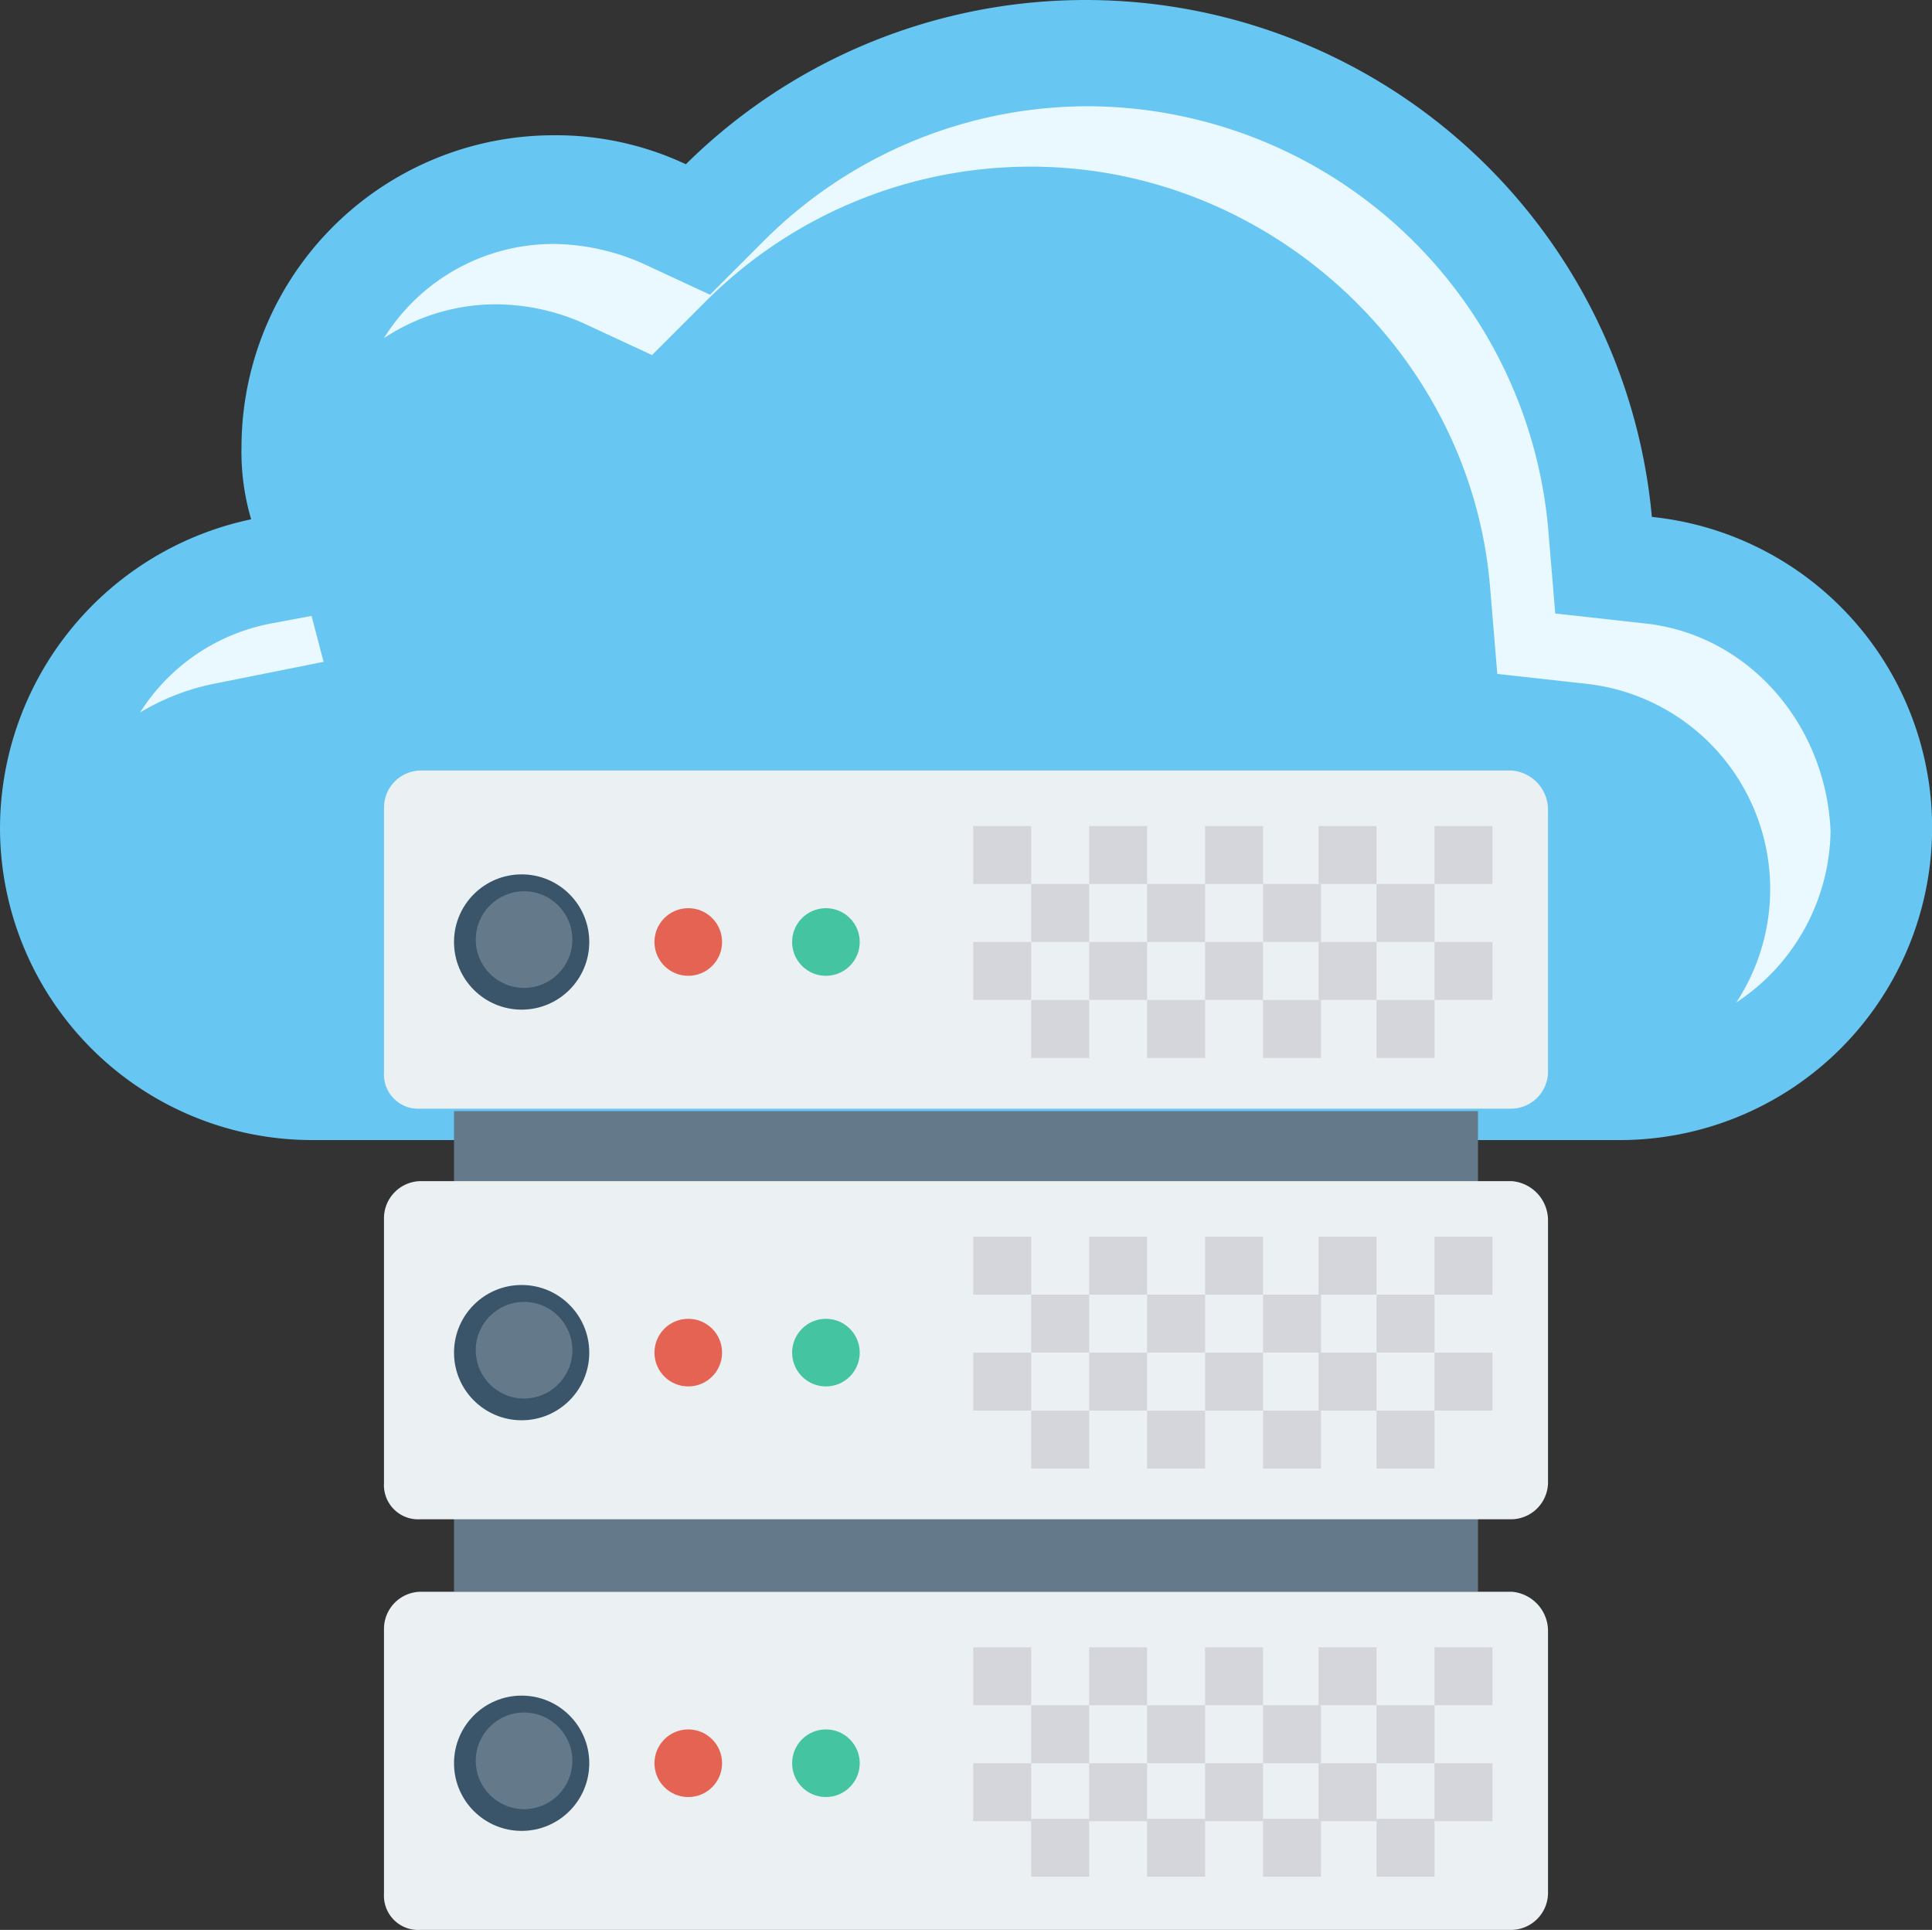 <svg xmlns="http://www.w3.org/2000/svg" width="154.188" height="153.995" viewBox="0 0 154.188 153.995">
  <rect x="0" y="0" width="154.188" height="153.995" fill="#333333" stroke="none"/>
  <g id="server" transform="translate(0 -0.301)">
    <path id="Path_686" data-name="Path 686" d="M131.831,41.546A45.381,45.381,0,0,0,54.737,13.407a24.376,24.376,0,0,0-10.6-2.313A24.924,24.924,0,0,0,19.273,35.957a19.058,19.058,0,0,0,.771,5.782A25.232,25.232,0,0,0,0,66.409,24.924,24.924,0,0,0,24.863,91.272H129.325a24.929,24.929,0,0,0,2.505-49.726Z" fill="#67c6f2"/>
    <g id="Group_351" data-name="Group 351" transform="translate(11.178 8.781)">
      <path id="Path_687" data-name="Path 687" d="M40.911,159.3l8.673-1.735L48.62,153.9l-3.084.578a15.858,15.858,0,0,0-10.6,7.131A18.417,18.417,0,0,1,40.911,159.3Z" transform="translate(-34.936 -113.234)" fill="#e9f9ff"/>
      <path id="Path_688" data-name="Path 688" d="M196.188,68.05l-6.939-.771-.578-6.939a37,37,0,0,0-36.62-33.536A36.6,36.6,0,0,0,126.033,37.6l-4.24,4.24-5.4-2.506a18.067,18.067,0,0,0-6.939-1.542,15.937,15.937,0,0,0-13.684,7.517,16.167,16.167,0,0,1,9.059-2.7,17.323,17.323,0,0,1,6.939,1.542l5.4,2.506,4.24-4.24a36.6,36.6,0,0,1,26.019-10.793c18.888,0,35.078,14.841,36.62,33.536l.578,6.939,6.939.771A16.485,16.485,0,0,1,203.705,98.31a16.643,16.643,0,0,0,7.517-13.684C210.836,75.952,204.476,68.821,196.188,68.05Z" transform="translate(-76.307 -26.805)" fill="#e9f9ff"/>
    </g>
    <rect id="Rectangle_264" data-name="Rectangle 264" width="81.72" height="38.354" transform="translate(36.234 88.959)" fill="#64798a"/>
    <g id="Group_352" data-name="Group 352" transform="translate(30.645 61.784)">
      <path id="Path_689" data-name="Path 689" d="M185.781,192.452H98.665a2.964,2.964,0,0,0-2.891,2.891v21.2a2.731,2.731,0,0,0,2.891,2.891h87.116a2.964,2.964,0,0,0,2.891-2.891V195.536A3.143,3.143,0,0,0,185.781,192.452Z" transform="translate(-95.774 -192.452)" fill="#ebf0f3"/>
      <path id="Path_690" data-name="Path 690" d="M185.781,397.252H98.665a2.964,2.964,0,0,0-2.891,2.891v21.2a2.731,2.731,0,0,0,2.891,2.891h87.116a2.964,2.964,0,0,0,2.891-2.891V400.336A3.143,3.143,0,0,0,185.781,397.252Z" transform="translate(-95.774 -331.722)" fill="#ebf0f3"/>
      <path id="Path_691" data-name="Path 691" d="M185.781,294.852H98.665a2.964,2.964,0,0,0-2.891,2.891v21.2a2.731,2.731,0,0,0,2.891,2.891h87.116a2.964,2.964,0,0,0,2.891-2.891V297.936A3.143,3.143,0,0,0,185.781,294.852Z" transform="translate(-95.774 -262.087)" fill="#ebf0f3"/>
    </g>
    <circle id="Ellipse_76" data-name="Ellipse 76" cx="5.397" cy="5.397" r="5.397" transform="translate(36.234 70.071)" fill="#3a556a"/>
    <circle id="Ellipse_77" data-name="Ellipse 77" cx="3.855" cy="3.855" r="3.855" transform="translate(37.969 71.42)" fill="#64798a"/>
    <circle id="Ellipse_78" data-name="Ellipse 78" cx="2.698" cy="2.698" r="2.698" transform="translate(52.231 72.769)" fill="#e56353"/>
    <circle id="Ellipse_79" data-name="Ellipse 79" cx="2.698" cy="2.698" r="2.698" transform="translate(63.217 72.769)" fill="#44c4a1"/>
    <circle id="Ellipse_80" data-name="Ellipse 80" cx="5.397" cy="5.397" r="5.397" transform="translate(36.234 102.836)" fill="#3a556a"/>
    <circle id="Ellipse_81" data-name="Ellipse 81" cx="3.855" cy="3.855" r="3.855" transform="translate(37.969 104.185)" fill="#64798a"/>
    <circle id="Ellipse_82" data-name="Ellipse 82" cx="2.698" cy="2.698" r="2.698" transform="translate(52.231 105.534)" fill="#e56353"/>
    <circle id="Ellipse_83" data-name="Ellipse 83" cx="2.698" cy="2.698" r="2.698" transform="translate(63.217 105.534)" fill="#44c4a1"/>
    <circle id="Ellipse_84" data-name="Ellipse 84" cx="5.397" cy="5.397" r="5.397" transform="translate(36.234 135.601)" fill="#3a556a"/>
    <circle id="Ellipse_85" data-name="Ellipse 85" cx="3.855" cy="3.855" r="3.855" transform="translate(37.969 136.95)" fill="#64798a"/>
    <circle id="Ellipse_86" data-name="Ellipse 86" cx="2.698" cy="2.698" r="2.698" transform="translate(52.231 138.299)" fill="#e56353"/>
    <circle id="Ellipse_87" data-name="Ellipse 87" cx="2.698" cy="2.698" r="2.698" transform="translate(63.217 138.299)" fill="#44c4a1"/>
    <g id="Group_353" data-name="Group 353" transform="translate(77.672 66.216)">
      <rect id="Rectangle_265" data-name="Rectangle 265" width="4.625" height="4.625" fill="#d5d6db"/>
      <rect id="Rectangle_266" data-name="Rectangle 266" width="4.625" height="4.625" transform="translate(9.251)" fill="#d5d6db"/>
      <rect id="Rectangle_267" data-name="Rectangle 267" width="4.625" height="4.625" transform="translate(18.503)" fill="#d5d6db"/>
      <rect id="Rectangle_268" data-name="Rectangle 268" width="4.625" height="4.625" transform="translate(27.561)" fill="#d5d6db"/>
      <rect id="Rectangle_269" data-name="Rectangle 269" width="4.625" height="4.625" transform="translate(36.813)" fill="#d5d6db"/>
      <rect id="Rectangle_270" data-name="Rectangle 270" width="4.625" height="4.625" transform="translate(4.626 4.625)" fill="#d5d6db"/>
      <rect id="Rectangle_271" data-name="Rectangle 271" width="4.625" height="4.625" transform="translate(13.877 4.625)" fill="#d5d6db"/>
      <rect id="Rectangle_272" data-name="Rectangle 272" width="4.625" height="4.625" transform="translate(23.128 4.625)" fill="#d5d6db"/>
      <rect id="Rectangle_273" data-name="Rectangle 273" width="4.625" height="4.625" transform="translate(32.187 4.625)" fill="#d5d6db"/>
      <rect id="Rectangle_274" data-name="Rectangle 274" width="4.625" height="4.625" transform="translate(0 9.251)" fill="#d5d6db"/>
      <rect id="Rectangle_275" data-name="Rectangle 275" width="4.625" height="4.625" transform="translate(9.251 9.251)" fill="#d5d6db"/>
      <rect id="Rectangle_276" data-name="Rectangle 276" width="4.625" height="4.625" transform="translate(18.503 9.251)" fill="#d5d6db"/>
      <rect id="Rectangle_277" data-name="Rectangle 277" width="4.625" height="4.625" transform="translate(27.561 9.251)" fill="#d5d6db"/>
      <rect id="Rectangle_278" data-name="Rectangle 278" width="4.625" height="4.625" transform="translate(36.813 9.251)" fill="#d5d6db"/>
      <rect id="Rectangle_279" data-name="Rectangle 279" width="4.625" height="4.625" transform="translate(4.626 13.877)" fill="#d5d6db"/>
      <rect id="Rectangle_280" data-name="Rectangle 280" width="4.625" height="4.625" transform="translate(13.877 13.877)" fill="#d5d6db"/>
      <rect id="Rectangle_281" data-name="Rectangle 281" width="4.625" height="4.625" transform="translate(23.128 13.877)" fill="#d5d6db"/>
      <rect id="Rectangle_282" data-name="Rectangle 282" width="4.625" height="4.625" transform="translate(32.187 13.877)" fill="#d5d6db"/>
      <rect id="Rectangle_283" data-name="Rectangle 283" width="4.625" height="4.625" transform="translate(0 32.765)" fill="#d5d6db"/>
      <rect id="Rectangle_284" data-name="Rectangle 284" width="4.625" height="4.625" transform="translate(9.251 32.765)" fill="#d5d6db"/>
      <rect id="Rectangle_285" data-name="Rectangle 285" width="4.625" height="4.625" transform="translate(18.503 32.765)" fill="#d5d6db"/>
      <rect id="Rectangle_286" data-name="Rectangle 286" width="4.625" height="4.625" transform="translate(27.561 32.765)" fill="#d5d6db"/>
      <rect id="Rectangle_287" data-name="Rectangle 287" width="4.625" height="4.625" transform="translate(36.813 32.765)" fill="#d5d6db"/>
      <rect id="Rectangle_288" data-name="Rectangle 288" width="4.625" height="4.625" transform="translate(4.626 37.39)" fill="#d5d6db"/>
      <rect id="Rectangle_289" data-name="Rectangle 289" width="4.625" height="4.625" transform="translate(13.877 37.39)" fill="#d5d6db"/>
      <rect id="Rectangle_290" data-name="Rectangle 290" width="4.625" height="4.625" transform="translate(23.128 37.39)" fill="#d5d6db"/>
      <rect id="Rectangle_291" data-name="Rectangle 291" width="4.625" height="4.625" transform="translate(32.187 37.39)" fill="#d5d6db"/>
      <rect id="Rectangle_292" data-name="Rectangle 292" width="4.625" height="4.625" transform="translate(0 42.016)" fill="#d5d6db"/>
      <rect id="Rectangle_293" data-name="Rectangle 293" width="4.625" height="4.625" transform="translate(9.251 42.016)" fill="#d5d6db"/>
      <rect id="Rectangle_294" data-name="Rectangle 294" width="4.625" height="4.625" transform="translate(18.503 42.016)" fill="#d5d6db"/>
      <rect id="Rectangle_295" data-name="Rectangle 295" width="4.625" height="4.625" transform="translate(27.561 42.016)" fill="#d5d6db"/>
      <rect id="Rectangle_296" data-name="Rectangle 296" width="4.625" height="4.625" transform="translate(36.813 42.016)" fill="#d5d6db"/>
      <rect id="Rectangle_297" data-name="Rectangle 297" width="4.625" height="4.625" transform="translate(4.626 46.642)" fill="#d5d6db"/>
      <rect id="Rectangle_298" data-name="Rectangle 298" width="4.625" height="4.625" transform="translate(13.877 46.642)" fill="#d5d6db"/>
      <rect id="Rectangle_299" data-name="Rectangle 299" width="4.625" height="4.625" transform="translate(23.128 46.642)" fill="#d5d6db"/>
      <rect id="Rectangle_300" data-name="Rectangle 300" width="4.625" height="4.625" transform="translate(32.187 46.642)" fill="#d5d6db"/>
      <rect id="Rectangle_301" data-name="Rectangle 301" width="4.625" height="4.625" transform="translate(0 65.53)" fill="#d5d6db"/>
      <rect id="Rectangle_302" data-name="Rectangle 302" width="4.625" height="4.625" transform="translate(9.251 65.53)" fill="#d5d6db"/>
      <rect id="Rectangle_303" data-name="Rectangle 303" width="4.625" height="4.625" transform="translate(18.503 65.53)" fill="#d5d6db"/>
      <rect id="Rectangle_304" data-name="Rectangle 304" width="4.625" height="4.625" transform="translate(27.561 65.53)" fill="#d5d6db"/>
      <rect id="Rectangle_305" data-name="Rectangle 305" width="4.625" height="4.625" transform="translate(36.813 65.53)" fill="#d5d6db"/>
      <rect id="Rectangle_306" data-name="Rectangle 306" width="4.625" height="4.625" transform="translate(4.626 70.155)" fill="#d5d6db"/>
      <rect id="Rectangle_307" data-name="Rectangle 307" width="4.625" height="4.625" transform="translate(13.877 70.155)" fill="#d5d6db"/>
      <rect id="Rectangle_308" data-name="Rectangle 308" width="4.625" height="4.625" transform="translate(23.128 70.155)" fill="#d5d6db"/>
      <rect id="Rectangle_309" data-name="Rectangle 309" width="4.625" height="4.625" transform="translate(32.187 70.155)" fill="#d5d6db"/>
      <rect id="Rectangle_310" data-name="Rectangle 310" width="4.625" height="4.625" transform="translate(0 74.781)" fill="#d5d6db"/>
      <rect id="Rectangle_311" data-name="Rectangle 311" width="4.625" height="4.625" transform="translate(9.251 74.781)" fill="#d5d6db"/>
      <rect id="Rectangle_312" data-name="Rectangle 312" width="4.625" height="4.625" transform="translate(18.503 74.781)" fill="#d5d6db"/>
      <rect id="Rectangle_313" data-name="Rectangle 313" width="4.625" height="4.625" transform="translate(27.561 74.781)" fill="#d5d6db"/>
      <rect id="Rectangle_314" data-name="Rectangle 314" width="4.625" height="4.625" transform="translate(36.813 74.781)" fill="#d5d6db"/>
      <rect id="Rectangle_315" data-name="Rectangle 315" width="4.625" height="4.625" transform="translate(4.626 79.214)" fill="#d5d6db"/>
      <rect id="Rectangle_316" data-name="Rectangle 316" width="4.625" height="4.625" transform="translate(13.877 79.214)" fill="#d5d6db"/>
      <rect id="Rectangle_317" data-name="Rectangle 317" width="4.625" height="4.625" transform="translate(23.128 79.214)" fill="#d5d6db"/>
      <rect id="Rectangle_318" data-name="Rectangle 318" width="4.625" height="4.625" transform="translate(32.187 79.214)" fill="#d5d6db"/>
    </g>
  </g>
</svg>
